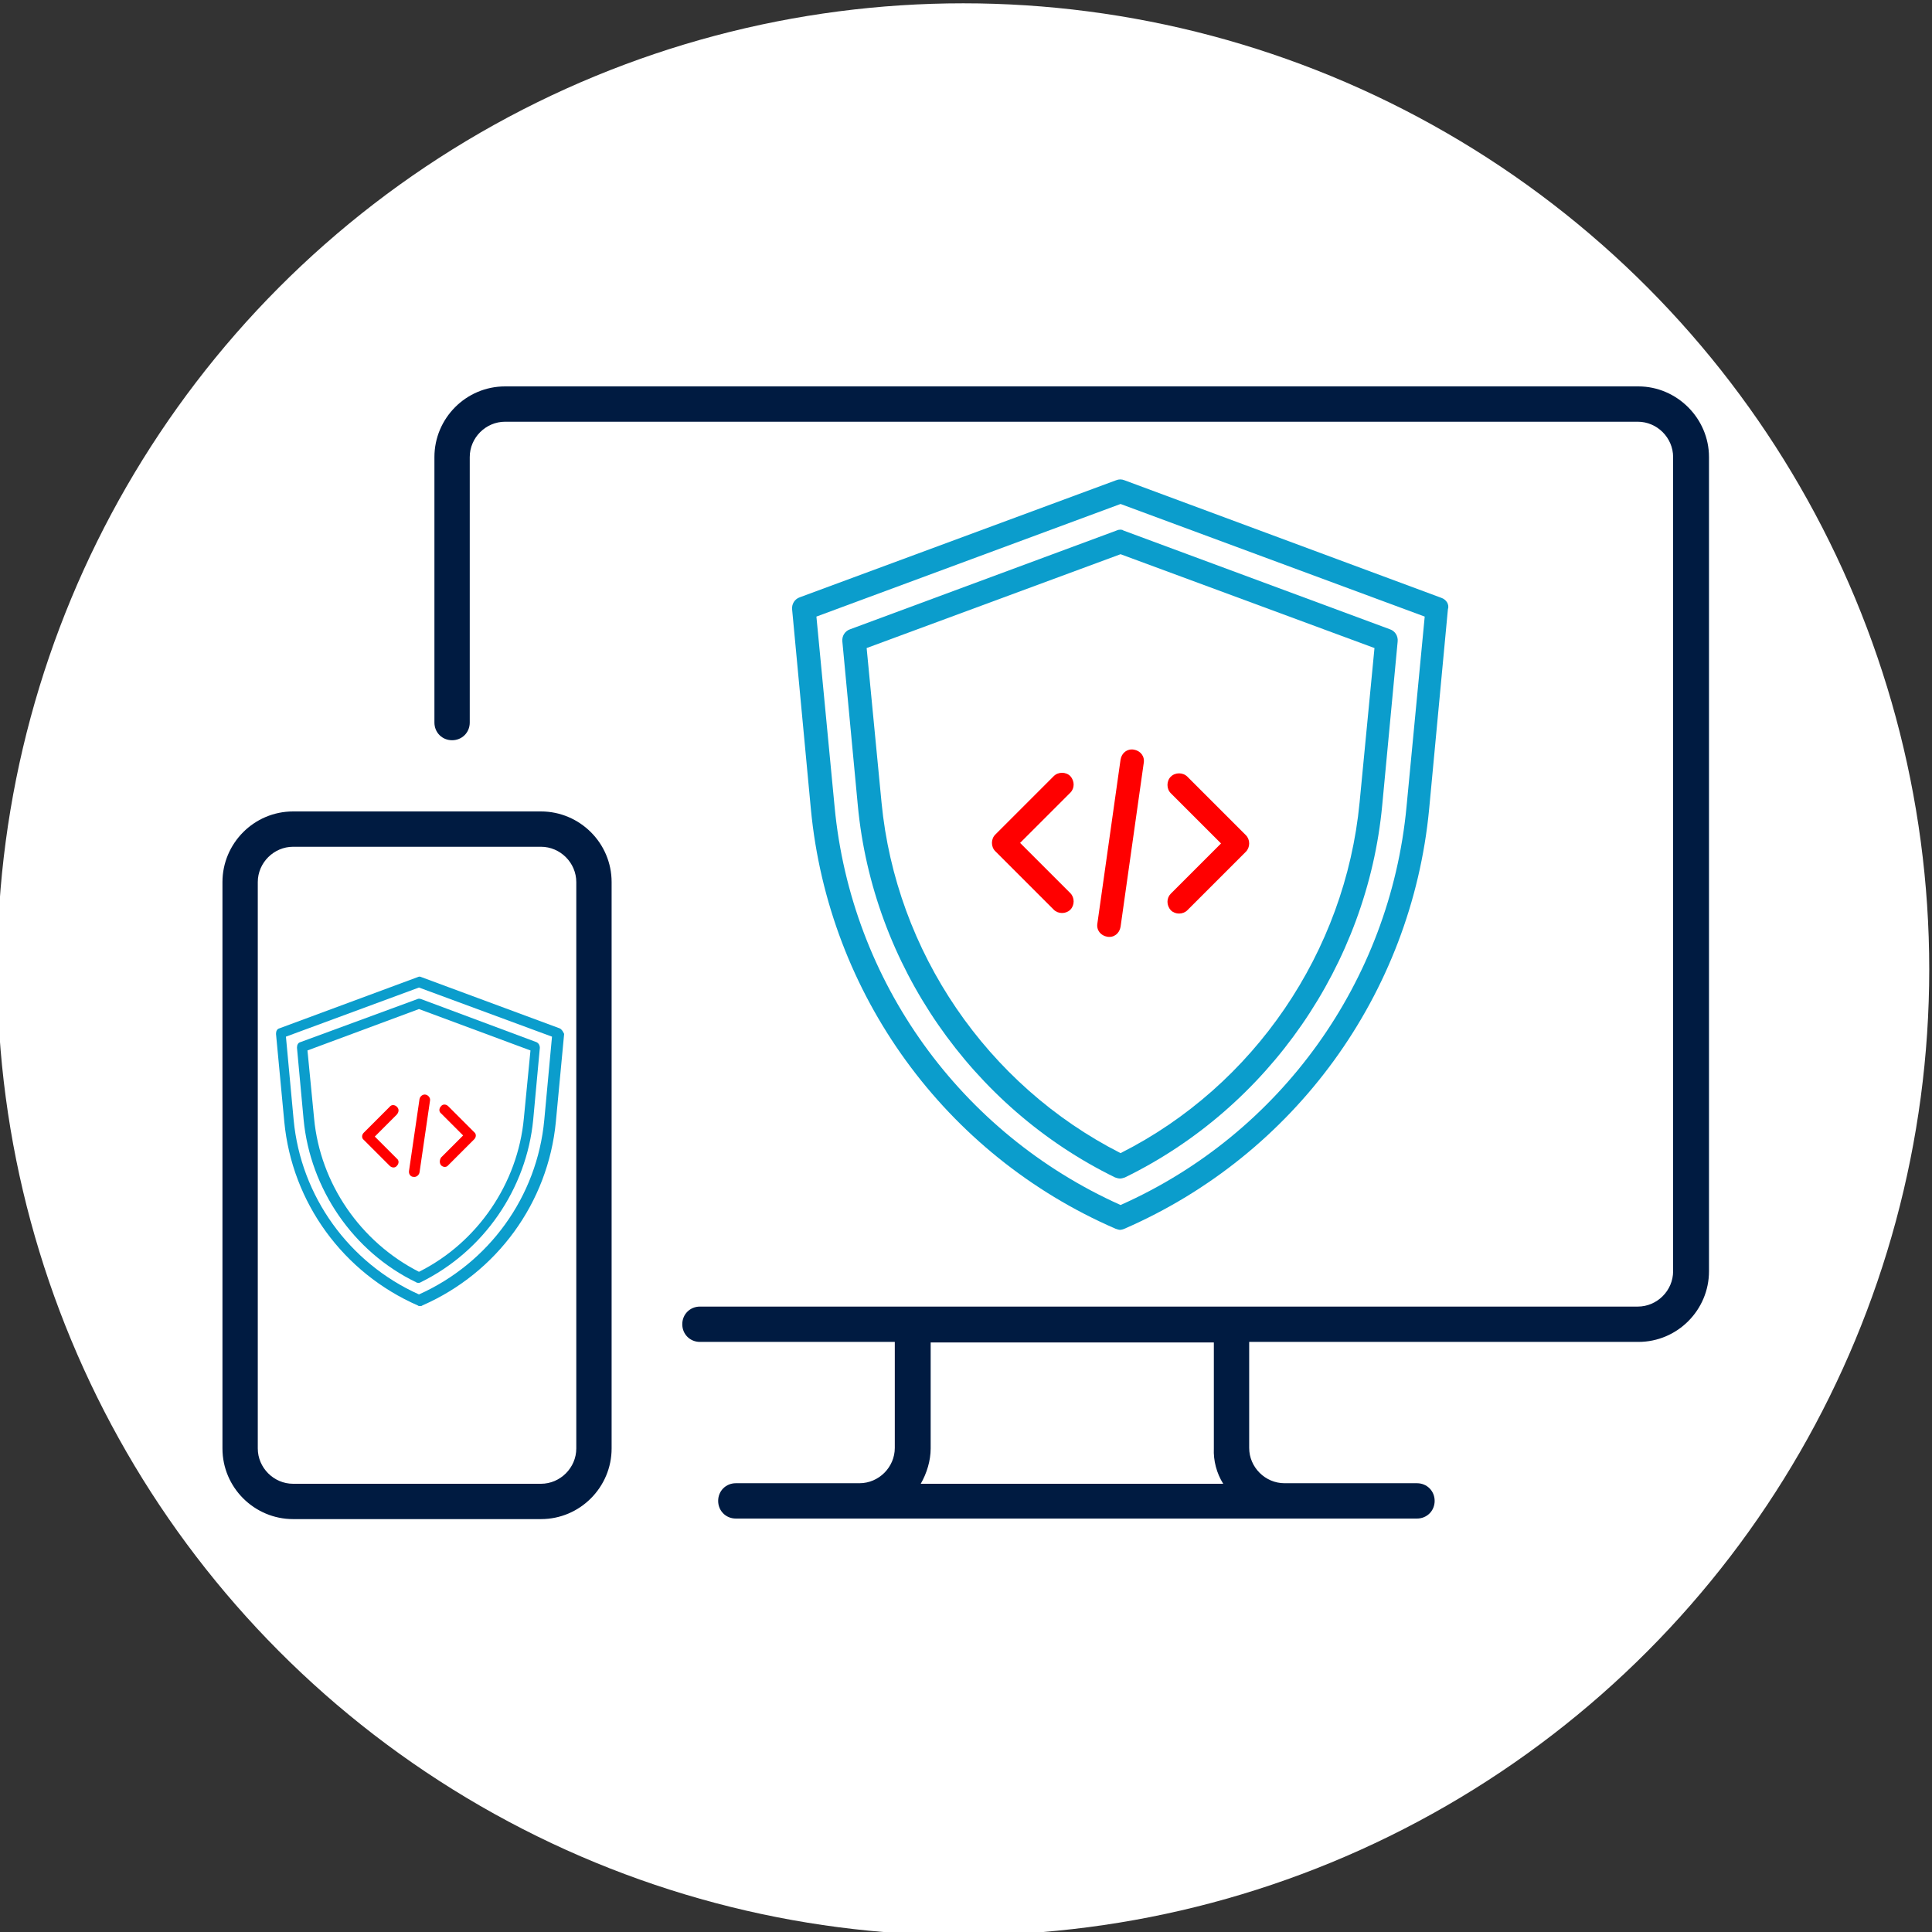 <svg xmlns="http://www.w3.org/2000/svg" xmlns:xlink="http://www.w3.org/1999/xlink" id="Layer_1" x="0px" y="0px" viewBox="0 0 350 350" style="enable-background:new 0 0 350 350;" xml:space="preserve"><rect x="0" y="0" width="350" height="350" fill="#333333" stroke="none"/><style type="text/css">	.st0{fill:#FFFFFF;}	.st1{fill:#001B41;}	.st2{fill:#0B9DCC;}	.st3{fill:#FF0000;}</style><circle class="st0" cx="174.5" cy="175.6" r="175"></circle><path class="st1" d="M296.8,70H91.5c-7.1,0-12.8,5.8-12.8,12.8v48.1c0,1.8,1.4,3.2,3.2,3.2s3.2-1.4,3.2-3.2V82.8 c0-3.5,2.9-6.4,6.4-6.4h205.2c3.5,0,6.4,2.9,6.4,6.4v147.5c0,3.5-2.9,6.4-6.4,6.4H126.8c-1.8,0-3.2,1.4-3.2,3.2s1.4,3.2,3.2,3.2 h35.3v19.2c0,3.5-2.9,6.4-6.4,6.4h-22.4c-1.8,0-3.2,1.4-3.2,3.2c0,1.8,1.4,3.2,3.2,3.2h123.4c1.8,0,3.2-1.4,3.2-3.2 c0-1.8-1.4-3.2-3.2-3.2h-24c-3.5,0-6.4-2.9-6.4-6.4v-19.2h70.5c7.1,0,12.8-5.8,12.8-12.8V82.8C309.6,75.8,303.8,70,296.8,70z  M221.6,268.8h-54.8c1.1-1.9,1.8-4.2,1.8-6.4v-19.2h51.3v19.2C219.8,264.6,220.4,266.9,221.6,268.8z M98,147H53.1 c-7.1,0-12.8,5.8-12.8,12.8v102.6c0,7.1,5.8,12.8,12.8,12.8H98c7.1,0,12.8-5.8,12.8-12.8V159.8C110.8,152.7,105,147,98,147z  M104.4,262.4c0,3.5-2.9,6.4-6.4,6.4H53.1c-3.5,0-6.4-2.9-6.4-6.4V159.8c0-3.5,2.9-6.4,6.4-6.4H98c3.5,0,6.4,2.9,6.4,6.4V262.4z"></path><g>	<path class="st2" d="M261.1,108.3L203.7,87c-0.5-0.2-1-0.2-1.5,0l-57.3,21.2c-0.9,0.3-1.5,1.2-1.4,2.2l3.4,36.2  c3.2,33.5,24.3,62.6,55.2,76c0.3,0.1,0.6,0.2,0.8,0.2s0.6-0.1,0.8-0.2c30.8-13.4,52-42.5,55.2-76l3.4-36.2  C262.6,109.5,262,108.6,261.1,108.3z M254.8,146.2c-3,31.6-22.8,59.2-51.8,72.1c-29-13-48.8-40.5-51.8-72.1l-3.3-34.5L203,91.3  l55.1,20.4L254.8,146.2z"></path>	<path class="st2" d="M202.3,96.1L154,114c-0.9,0.3-1.5,1.2-1.4,2.2l2.8,29.7c2.7,28.8,20.6,54.7,46.6,67.4c0.3,0.1,0.6,0.2,0.9,0.2  s0.6-0.1,0.9-0.2c26-12.7,43.9-38.6,46.6-67.4l2.8-29.7c0.1-1-0.5-1.9-1.4-2.2l-48.3-17.9C203.3,95.9,202.7,95.9,202.3,96.1z   M249,117.4l-2.7,28c-2.6,27-19.1,51.3-43.3,63.5c-24.2-12.3-40.7-36.5-43.3-63.5l-2.7-28l46-17L249,117.4z"></path>	<path class="st3" d="M193.9,140.6c-0.8-0.8-2.2-0.8-3,0l-10.6,10.6c-0.8,0.8-0.8,2.2,0,3l10.6,10.6c0.8,0.8,2.2,0.8,3,0  c0.8-0.8,0.8-2.2,0-3l-9.1-9.1l9.1-9.1C194.7,142.8,194.7,141.5,193.9,140.6z"></path>	<path class="st3" d="M212.1,164.9c0.8,0.8,2.2,0.8,3,0l10.6-10.6c0.8-0.8,0.8-2.2,0-3l-10.6-10.6c-0.8-0.8-2.2-0.8-3,0  s-0.8,2.2,0,3l9.1,9.1l-9.1,9.1C211.3,162.7,211.3,164,212.1,164.9z"></path>	<path class="st3" d="M200.6,169.7c1.2,0.2,2.2-0.6,2.4-1.8l4.2-29.7c0.2-1.2-0.6-2.2-1.8-2.4c-1.2-0.2-2.2,0.6-2.4,1.8l-4.2,29.7  C198.6,168.5,199.4,169.5,200.6,169.7z"></path></g><g>	<path class="st2" d="M101.4,186.3L76.3,177c-0.2-0.1-0.4-0.1-0.6,0l-25.1,9.3c-0.4,0.1-0.6,0.5-0.6,1l1.5,15.9  c1.4,14.7,10.7,27.4,24.2,33.3c0.1,0.1,0.2,0.1,0.4,0.1s0.3,0,0.4-0.1c13.5-5.9,22.8-18.6,24.2-33.3l1.5-15.9  C102,186.9,101.8,186.5,101.4,186.3z M98.6,202.9c-1.3,13.9-10,25.9-22.7,31.6c-12.7-5.7-21.4-17.8-22.7-31.6l-1.4-15.1l24.1-8.9  l24.1,8.9L98.6,202.9z"></path>	<path class="st2" d="M75.6,181l-21.2,7.8c-0.4,0.1-0.6,0.5-0.6,1l1.2,13c1.2,12.6,9,24,20.4,29.5c0.1,0.1,0.3,0.1,0.4,0.1  s0.3,0,0.4-0.1c11.4-5.6,19.2-16.9,20.4-29.5l1.2-13c0-0.4-0.2-0.8-0.6-1L76.3,181C76,180.9,75.8,180.9,75.6,181z M96.1,190.3  l-1.2,12.3c-1.1,11.8-8.4,22.5-19,27.8c-10.6-5.4-17.9-16-19-27.8l-1.2-12.3l20.2-7.5L96.1,190.3z"></path>	<path class="st3" d="M71.9,200.5c-0.4-0.4-1-0.4-1.3,0l-4.7,4.7c-0.4,0.4-0.4,1,0,1.3l4.7,4.7c0.4,0.4,1,0.4,1.3,0  c0.4-0.4,0.4-1,0-1.3l-4-4l4-4C72.3,201.4,72.3,200.9,71.9,200.5z"></path>	<path class="st3" d="M79.9,211.1c0.4,0.4,1,0.4,1.3,0l4.7-4.7c0.4-0.4,0.4-1,0-1.3l-4.7-4.7c-0.4-0.4-1-0.4-1.3,0  c-0.4,0.4-0.4,1,0,1.3l4,4l-4,4C79.6,210.2,79.6,210.7,79.9,211.1z"></path>	<path class="st3" d="M74.9,213.2c0.5,0.1,1-0.3,1.1-0.8l1.9-13c0.1-0.5-0.3-1-0.8-1.1c-0.5-0.1-1,0.3-1.1,0.8l-1.9,13  C74,212.7,74.4,213.2,74.9,213.2z"></path></g></svg>